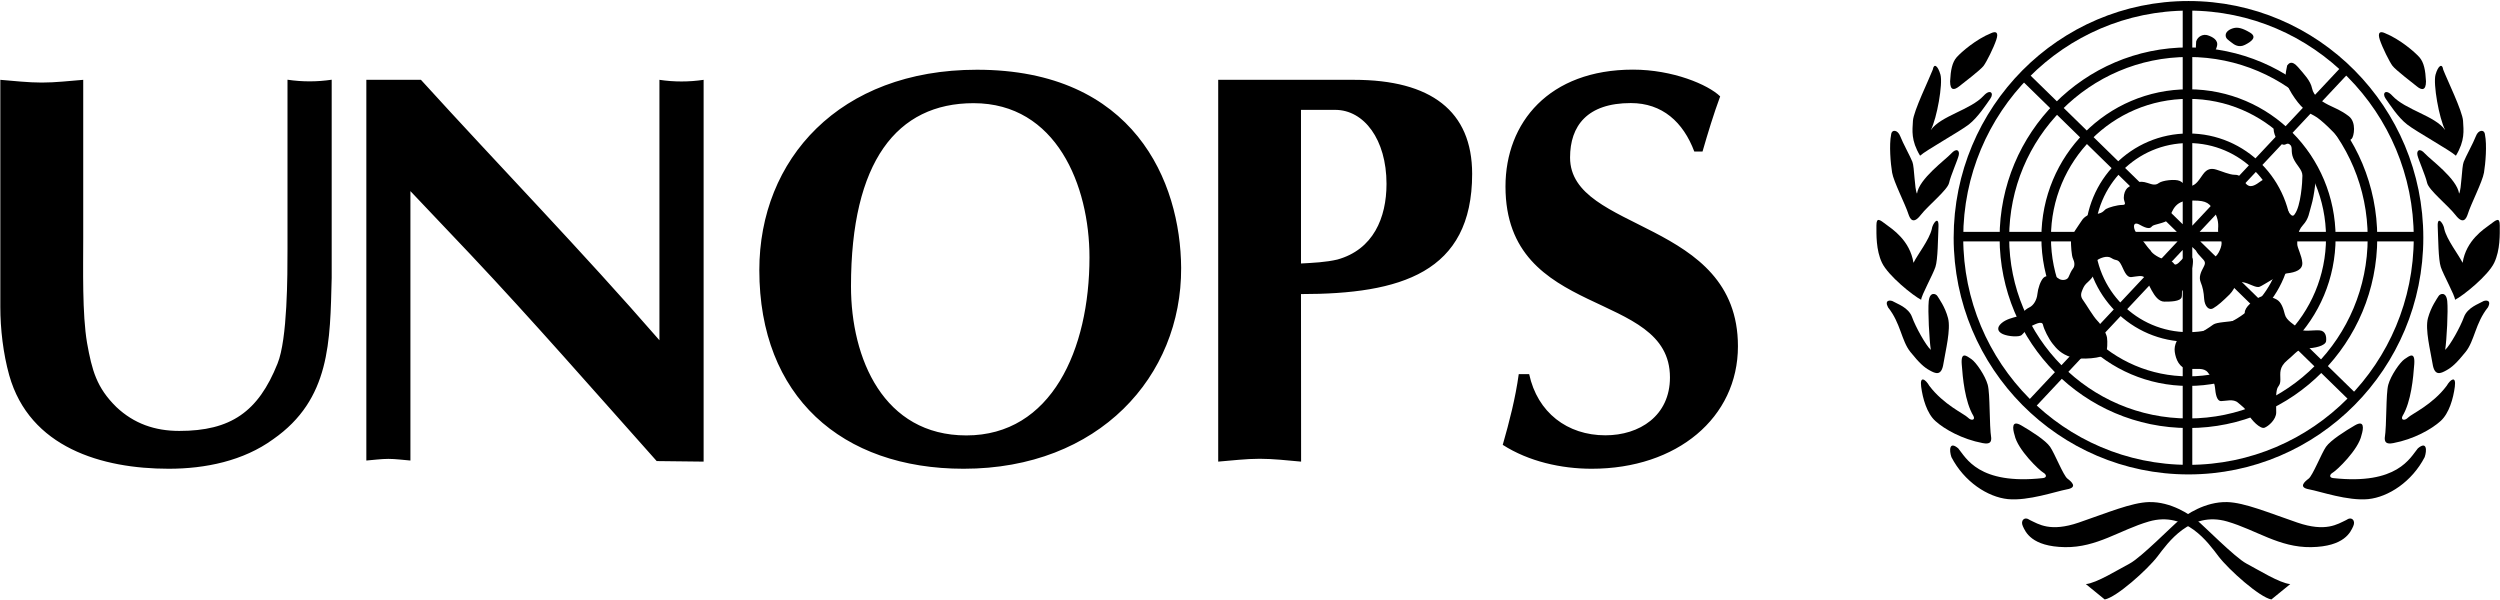 <svg xmlns="http://www.w3.org/2000/svg" width="2280" height="547" viewBox="0 0 2280 547" fill="none"><path d="M1995 427.1V5.5M2205.8 215.8H1787M2147.1 363.5L1845.7 69M1851.3 370.1L2139.7 62.6M1995.9 428.3C2111.8 428.3 2205.7 333.6 2205.7 216.8C2205.7 100 2111.8 5.3 1995.9 5.3C1880 5.3 1786.1 100 1786.1 216.8C1786.1 333.6 1880.1 428.3 1995.9 428.3ZM1995.9 386C2088.6 386 2163.7 310.3 2163.7 216.8C2163.7 123.4 2088.6 47.6 1995.9 47.6C1903.2 47.6 1828 123.4 1828 216.8C1828.1 310.2 1903.2 386 1995.9 386ZM1995.9 347.6C2067.6 347.6 2125.7 289 2125.7 216.7C2125.7 144.4 2067.6 85.8 1995.9 85.8C1924.2 85.8 1866.1 144.4 1866.1 216.7C1866.1 289.1 1924.2 347.6 1995.9 347.6ZM1995.9 307.3C2045.5 307.3 2085.7 266.8 2085.7 216.7C2085.7 166.7 2045.5 126.1 1995.9 126.1C1946.3 126.1 1906.1 166.6 1906.1 216.7C1906.1 266.8 1946.3 307.3 1995.9 307.3Z" stroke="black" stroke-width="8.729" stroke-miterlimit="33.89"></path><path fill-rule="evenodd" clip-rule="evenodd" d="M1778.5 74.2C1779 63.9 1780.4 56.9 1784.5 52.2C1788.7 47.499 1802.1 35.8 1816 30.2C1820.2 28.3 1823 29.3 1820.6 36.3C1818.3 43.3 1811.8 56.4 1809 60.1C1806.2 63.8 1790.9 75.5 1786.7 78.8C1782.5 82.1 1778.5 83.1 1778.5 74.2Z" fill="black"></path><path fill-rule="evenodd" clip-rule="evenodd" d="M1762.7 63.5C1759.5 71.9 1745.1 101.4 1744.6 110.2C1744.1 119.1 1742.7 128 1751.1 142C1756.7 136.9 1787.2 120 1795.6 113.5C1803.9 107 1811.4 95.3 1815.1 90.1C1818.8 85 1815.1 80.7 1809.1 87.3C1797 100.4 1770.1 105.5 1760.9 118.6C1766.5 107.8 1772 76.5 1769.7 68.1C1767.3 59.7 1763.7 57.4 1762.7 63.5Z" fill="black"></path><path fill-rule="evenodd" clip-rule="evenodd" d="M1724.7 122.8C1722.8 132.2 1724.2 149 1725.6 157.4C1727 165.8 1737.7 186.4 1740.5 195.3C1741.9 199.5 1744.7 205.1 1751.6 196.2C1758.5 187.3 1776.2 173.3 1777.6 166.7C1779 160.2 1785.5 145.7 1786.4 141.5C1787.3 137.3 1784.5 134.5 1779.4 140.1C1774.3 145.7 1750.2 163 1748.3 176.6C1746 172.4 1746 152.3 1744.1 147.6C1742.3 142.9 1735.3 130.3 1733 124.2C1730.7 118.2 1725.2 117.7 1724.7 122.8Z" fill="black"></path><path fill-rule="evenodd" clip-rule="evenodd" d="M1745.1 239.7C1748.8 232.2 1759.5 218.7 1761.8 208.9C1762.3 204.2 1768.3 195.8 1767.9 206.6C1767.4 217.4 1767.4 236.5 1765.1 243.5C1762.8 250.5 1752.1 269.7 1752.1 273.4C1744.7 269.7 1722 251.4 1716.4 239.7C1710.8 228 1711.3 213.5 1711.3 205.6C1711.3 197.7 1714.5 200.5 1720.1 204.7C1725.7 208.9 1741.8 219.1 1745.1 239.7Z" fill="black"></path><path fill-rule="evenodd" clip-rule="evenodd" d="M1721.9 280.301C1733.5 294.801 1734 310.7 1742.3 321C1750.6 331.3 1754.8 335.001 1759.9 337.801C1765 340.601 1770.6 343.4 1772.4 331.7C1774.3 320 1779.3 300.4 1776.6 290.1C1773.9 279.8 1768.3 272.3 1766.9 270C1765.5 267.7 1759.9 265.8 1759 274.7C1758.1 283.6 1759.5 309.8 1760.9 319.1C1756.3 314.9 1747 298.1 1743.8 289.2C1740.6 280.3 1729.9 277 1727.1 275.2C1724.2 273.3 1718.2 273.301 1721.9 280.301Z" fill="black"></path><path fill-rule="evenodd" clip-rule="evenodd" d="M1816 399.5C1814.1 387.3 1815.1 359.3 1812.8 350.9C1810.5 342.5 1802.1 330.3 1797.9 327.5C1793.7 324.7 1788.2 320 1789.1 332.2C1790 344.4 1791.9 366.3 1799.8 379.4C1801.7 383.1 1797.9 384.1 1794.7 380.8C1791.5 377.5 1772.5 369.1 1759.5 351.8C1756.3 346.2 1750.7 342 1752.1 352.7C1753.5 363.4 1757.3 377 1765.1 384C1773.4 391.5 1789.6 400.6 1808.2 404.1C1815.6 405.6 1816 402.3 1816 399.5Z" fill="black"></path><path fill-rule="evenodd" clip-rule="evenodd" d="M1785.9 408.9C1792.9 417.3 1804.4 442.5 1863.3 436C1867 435.5 1866.5 432.7 1863.3 430.9C1860.1 429.1 1840.1 410.3 1837.3 396.8C1835.4 390.7 1834.5 382.8 1843.3 387.9C1852.1 393 1865.6 401.5 1869.7 407.5C1873.9 413.6 1881.8 433.7 1885.5 436.5C1889.2 439.3 1895.2 444.5 1885 446.3C1874.8 448.2 1849.8 457 1831.2 455.2C1812.7 453.3 1791.3 439.3 1779.7 416.9C1777.6 410.8 1777.6 401.9 1785.9 408.9ZM1851.3 474.3C1859.2 478 1869.8 485.5 1895.8 476.6C1921.8 467.7 1944 458.3 1959.8 457.9C1980.2 457.4 1997.4 469.6 2003.4 474.3C2009.4 479 2038.2 508.4 2048.8 514C2059.5 519.6 2078.9 531.8 2088.7 532.7L2071.5 546.7C2060.8 544.8 2032.6 519.6 2023.3 507.4C2014 495.2 1993.6 465.8 1959.8 475.6C1933.1 483.4 1912.5 499.4 1883.3 499C1852.7 498.5 1847.2 485.1 1844.8 479.8C1842.5 474.8 1846.2 470.6 1851.3 474.3ZM2212.5 74.2C2212 63.9 2210.6 56.9 2206.5 52.2C2202.3 47.499 2188.9 35.8 2175 30.2C2170.8 28.3 2168.1 29.3 2170.4 36.3C2172.7 43.3 2179.2 56.4 2182 60.1C2184.8 63.8 2200.1 75.5 2204.2 78.8C2208.3 82.2 2212.5 83.1 2212.5 74.2Z" fill="black"></path><path fill-rule="evenodd" clip-rule="evenodd" d="M2228.2 63.5C2231.4 71.9 2245.8 101.4 2246.3 110.2C2246.8 119.1 2248.2 128 2239.8 142C2234.2 136.9 2203.6 120 2195.3 113.5C2186.9 107 2179.5 95.3 2175.8 90.1C2172.1 85 2175.8 80.7 2181.8 87.3C2193.9 100.4 2220.7 105.5 2230 118.6C2224.4 107.8 2218.9 76.5 2221.2 68.1C2223.6 59.7 2227.3 57.4 2228.2 63.5Z" fill="black"></path><path fill-rule="evenodd" clip-rule="evenodd" d="M2266.3 122.8C2268.2 132.2 2266.8 149 2265.4 157.4C2264 165.8 2253.3 186.4 2250.6 195.3C2249.2 199.5 2246.4 205.1 2239.5 196.2C2232.6 187.3 2214.9 173.3 2213.5 166.7C2212.1 160.2 2205.6 145.7 2204.7 141.5C2203.8 137.3 2206.6 134.5 2211.6 140.1C2216.7 145.7 2240.8 163 2242.7 176.6C2245 172.4 2245 152.3 2246.9 147.6C2248.7 142.9 2255.7 130.3 2258 124.2C2260.2 118.2 2265.8 117.7 2266.3 122.8Z" fill="black"></path><path fill-rule="evenodd" clip-rule="evenodd" d="M2245.9 239.7C2242.2 232.2 2231.5 218.7 2229.2 208.9C2228.7 204.2 2222.7 195.8 2223.2 206.6C2223.7 217.4 2223.7 236.5 2226 243.5C2228.3 250.5 2239 269.7 2239 273.4C2246.4 269.7 2269.1 251.4 2274.7 239.7C2280.3 228 2279.8 213.5 2279.8 205.6C2279.8 197.7 2276.6 200.5 2271 204.7C2265.4 208.9 2249.1 219.1 2245.9 239.7Z" fill="black"></path><path fill-rule="evenodd" clip-rule="evenodd" d="M2269 280.301C2257.4 294.801 2256.9 310.7 2248.6 321C2240.3 331.3 2236.1 335.001 2231 337.801C2225.9 340.601 2220.3 343.4 2218.5 331.7C2216.6 320 2211.5 300.4 2214.3 290.1C2217.1 279.8 2222.6 272.3 2224 270C2225.4 267.7 2231 265.8 2231.9 274.7C2232.8 283.6 2231.4 309.8 2230 319.1C2234.6 314.9 2243.9 298.1 2247.1 289.2C2250.4 280.3 2261 277 2263.8 275.2C2266.7 273.3 2272.7 273.301 2269 280.301Z" fill="black"></path><path fill-rule="evenodd" clip-rule="evenodd" d="M2174.9 399.5C2176.8 387.3 2175.8 359.3 2178.1 350.9C2180.4 342.5 2188.8 330.3 2193 327.5C2197.2 324.7 2202.7 320 2201.8 332.2C2200.9 344.4 2199 366.3 2191.1 379.4C2189.2 383.1 2193 384.1 2196.2 380.8C2199.4 377.5 2218.5 369.1 2231.4 351.8C2234.6 346.2 2240.2 342 2238.8 352.7C2237.4 363.4 2233.6 377 2225.8 384C2217.5 391.5 2201.3 400.6 2182.7 404.1C2175.4 405.6 2174.9 402.3 2174.9 399.5Z" fill="black"></path><path fill-rule="evenodd" clip-rule="evenodd" d="M2205.1 408.9C2198.1 417.3 2186.6 442.5 2127.7 436C2124 435.5 2124.5 432.7 2127.7 430.9C2130.9 429.1 2150.9 410.3 2153.7 396.8C2155.6 390.7 2156.5 382.8 2147.7 387.9C2138.9 393 2125.5 401.5 2121.3 407.5C2117.1 413.6 2109.2 433.7 2105.5 436.5C2101.8 439.3 2095.7 444.5 2106 446.3C2116.2 448.2 2141.2 457 2159.8 455.2C2178.3 453.3 2199.7 439.3 2211.3 416.9C2213.4 410.8 2213.4 401.9 2205.1 408.9ZM2139.7 474.3C2131.8 478 2121.2 485.5 2095.2 476.6C2069.2 467.7 2047 458.3 2031.2 457.9C2010.8 457.4 1993.6 469.6 1987.6 474.3C1981.6 479 1952.8 508.4 1942.2 514C1931.5 519.6 1912.1 531.8 1902.3 532.7L1919.5 546.7C1930.2 544.8 1958.4 519.6 1967.7 507.4C1977 495.2 1997.4 465.8 2031.2 475.6C2057.9 483.4 2078.5 499.4 2107.7 499C2138.3 498.5 2143.8 485.1 2146.2 479.8C2148.5 474.8 2144.8 470.6 2139.7 474.3ZM2002.4 47.6L2002.9 37.8C2004.3 33.1 2009.4 30.8 2013.5 32.2C2017.7 33.6 2023.3 36.4 2021.9 42C2020.5 47.6 2018.2 49 2015.9 49L2002.4 47.6ZM2037.2 25.6C2033.5 26.5 2029.8 28.9 2029.8 32.1C2029.8 35.3 2032.1 36.3 2034.9 38.6C2037.7 40.9 2041.9 43.7 2047.4 40.9C2053 38.1 2059 33.9 2052 29.7C2045.1 25.6 2040.9 24.7 2037.2 25.6ZM2085.9 59.7C2084.5 67.2 2082.2 72.8 2090.1 85.4C2098 98 2104 102.2 2110.5 105.5C2117 108.8 2130 122.3 2133.7 126.5C2137.4 130.7 2143 128.4 2144.8 126.5C2146.7 124.6 2149.4 111.5 2142 105.9C2134.6 100.3 2129.9 98.9 2123.4 95.6C2116.9 92.3 2110 87.6 2108.6 80.6C2107.2 73.6 2101.2 67.5 2095.6 61C2090 54.6 2087.3 57.9 2085.9 59.7ZM2074.3 114.4C2072 117.7 2075.2 127.5 2079.9 130.8C2084.5 134.1 2085 129.4 2088.2 131.7C2091.5 134 2088.7 137.8 2091.5 144.3C2094.3 150.8 2099.8 154.6 2099.8 160.2C2099.8 165.8 2098.4 187.8 2092.8 195.3C2091.4 197.6 2089.6 197.6 2086.3 191.6C2083.1 185.5 2078.4 175.2 2073.8 170.1C2069.2 165 2067.3 161.2 2062.2 165C2057.1 168.7 2052 172.5 2047.8 166.9C2043.6 161.3 2042.7 159.4 2038 159.4C2033.4 159.4 2026 156.1 2021.3 154.7C2016.7 153.3 2012.9 153.8 2009.2 158.9C2005.5 164 2002.7 169.2 1997.6 169.7C1992.5 170.2 1992 166.9 1987.9 165C1983.7 163.1 1972.1 164.5 1968.9 166.9C1965.7 169.3 1962.9 168.3 1958.7 166.9C1954.5 165.5 1951.7 165.5 1949.4 166.4C1947.1 167.3 1942 169.7 1940.1 171.5C1938.2 173.4 1936.9 176.6 1936.9 180.4C1936.9 184.2 1940.1 186.9 1935.5 186.9C1930.9 186.9 1923 189.2 1920.7 190.6C1918.4 192 1917.9 195.3 1908.6 195.3C1904.9 195.3 1900.7 197.6 1898.4 201.4C1896.1 205.1 1888.7 214.5 1888.7 219.2C1888.7 223.9 1889.2 233.2 1890.6 236C1892 238.8 1892.5 242.5 1890.6 244.9C1888.7 247.3 1887.8 250 1886.4 252.9C1885 255.7 1879.9 256.2 1877.1 253.8C1874.3 251.4 1866.4 250.5 1863.7 253.3C1860.9 256.1 1858.6 263.1 1858.1 268.2C1857.6 273.3 1854.8 278.5 1850.7 280.4C1846.5 282.3 1842.3 287.9 1839.1 288.8C1835.9 289.7 1829.4 291.1 1825.2 294.9C1821 298.6 1821.5 302.4 1826.6 304.7C1831.7 307 1841.5 307.5 1843.7 305.6C1846 303.7 1848.8 299.1 1852.1 297.6C1855.3 296.2 1862.3 292 1863.2 296.2C1864.1 300.4 1868.3 308.8 1872 313.5C1875.7 318.2 1879.9 322.9 1888.7 325.7C1897.5 328.5 1918.4 326.6 1920.2 322.9C1922.1 319.2 1922.1 311.7 1921.6 307.9C1921.1 304.2 1916.5 296.2 1912.8 292.5C1909.1 288.8 1902.6 277.6 1899.8 273.8C1897 270.1 1897.9 267.3 1899.3 264C1900.7 260.7 1901.6 259.5 1904.4 257C1909 252.8 1911.8 248.1 1910.9 244.8C1910 241.5 1909 239.2 1912.3 237.3C1915.5 235.4 1921.6 232.6 1925.7 235.4C1929.9 238.2 1931.3 235.9 1934 240.5C1936.8 245.2 1938.6 253.1 1943.8 252.7C1948.9 252.2 1954 250.4 1956.3 253.6C1958.6 256.9 1959.5 259.7 1962.3 264.8C1965.1 269.9 1968.8 275.1 1973.9 275.1C1979 275.1 1988.7 275.1 1989.7 270.9C1990.6 266.7 1988.3 264.4 1993.4 263.9C1998.5 263.4 1998 255.9 1998 251.7C1998 247.5 2001.3 238.6 1999.4 235.3C1997.5 232 1995.2 231.1 1992 234.4C1988.8 237.7 1984.6 243.3 1982.7 240.5C1980.8 237.7 1976.7 236.8 1973.4 236.3C1970.2 235.8 1962.7 231.6 1961.3 228.4C1957.6 224.7 1953 217.2 1949.2 213.4C1945.5 209.7 1944.1 200.8 1951.5 205C1958.9 209.2 1961.2 208.3 1962.6 206.4C1964 204.5 1974.7 203.6 1977.5 200.3C1980.3 197 1981.2 183.5 1995.6 183C2010 182.5 2014.1 183.9 2018.3 190.9C2022.5 197.9 2023.4 202.6 2022.9 208.7C2022.4 214.8 2026.1 217.1 2026.1 221.8C2026.1 226.5 2021.5 235.4 2018.2 234.9C2015 234.4 2012.2 232.1 2010.3 230.2C2008.4 228.3 1999.6 225.5 2004.7 231.6C2009.8 237.7 2012.6 238.1 2009.8 243.3C2007 248.4 2005.2 252.7 2007 257.3C2008.9 262 2009.8 266.2 2010.2 272.7C2010.7 279.2 2014.4 283.5 2018.5 281.1C2022.7 278.7 2027.3 274.5 2033.4 268.5C2039.4 262.4 2038.5 256.3 2045 257.3C2051.5 258.2 2057.1 262.9 2060.8 261.5C2064.5 260.1 2077.9 250.3 2085.8 249.3C2093.7 248.4 2100.2 246 2099.7 239.5C2099.2 233 2095.1 225.9 2095.1 222.7C2095.1 219.4 2094.6 211.5 2100.2 205.4C2105.8 199.3 2105.8 194.2 2108.1 186.7C2110.4 179.2 2113.2 159.1 2111.8 153.1C2110.1 146.2 2106.6 139.9 2101.6 134.9C2096.5 129.8 2086.3 120.4 2083.1 116.2C2080.3 112.1 2076.6 111.1 2074.3 114.4ZM1990.8 304.2C1986.1 307.9 1982.4 314.5 1983.4 321C1984.3 327.5 1987.6 335.9 1995.5 336.4C2003.4 336.9 2009.9 335 2013.6 339.7C2017.3 344.4 2019.6 348.6 2020.1 353.7C2020.6 358.8 2021.5 365.8 2025.7 365.8C2029.9 365.8 2036.8 363.5 2041 367.2C2045.2 370.9 2047.5 371.9 2050.3 377.5C2053.1 383.1 2061.4 391.5 2065.2 390.1C2068.9 388.7 2075.9 382.6 2075.9 376.1C2075.9 369.6 2075.4 360.7 2076.4 356C2077.3 351.3 2079.7 352.3 2079.7 346.2C2079.7 340.1 2078.3 335 2086.2 328.4C2094.1 321.9 2095.9 317.7 2103.3 317.7C2110.7 317.7 2120.9 315.4 2121.4 311.1C2121.9 306.9 2120.9 301.7 2115.4 301.3C2109.8 300.8 2099.6 303.2 2095.9 299.4C2092.2 295.7 2085.2 292.4 2083.8 286.8C2082.4 281.2 2080.6 275.6 2076.4 273.2C2072.2 270.9 2065.3 268.5 2060.2 271.3C2055.1 274.1 2047.2 279.7 2047.2 285.3C2047.2 290.9 2045.3 290.9 2038.9 292.3C2032.4 293.7 2021.8 293.7 2018.5 296C2015.3 298.3 2006.9 304.4 2002.7 304.4C1998.3 304.6 1994.6 301.8 1990.8 304.2ZM0.301 72.8C12.901 73.8 25.501 75.3 38.101 75.3C50.701 75.3 63.301 73.8 75.901 72.8V216.9C75.901 244.8 74.901 286.4 79.401 312.8C83.901 337.7 88.001 353.4 106.101 371.2C122.201 386.4 141.301 393 163.501 393C210.301 393 235.501 375.7 253.101 331.6C262.201 309.3 262.201 251.4 262.201 226.5V72.7C275.601 74.7 289.101 74.7 302.501 72.7V253.4C301.001 311.3 301.501 364.1 249.101 400.6C221.901 420.4 187.201 427.5 153.901 427.5C93.001 427.5 27.001 408.2 8.401 342.2C2.901 322.4 0.301 300.1 0.301 279.8V72.8ZM334.101 72.8H383.901C455.401 151.5 530.401 228.6 601.401 310.3V72.8C614.701 74.8 628.301 74.8 641.701 72.8V421L598.901 420.5C540.501 355 486.101 292.6 429.201 232.2L374.301 174.3V420C367.801 419.5 360.701 418.5 354.201 418.5C347.701 418.5 340.601 419.5 334.101 420V72.8ZM890.901 63.6C765.501 63.6 692.501 145.3 692.501 246.3C692.501 361.5 767.501 427.5 878.801 427.5C1002.2 427.5 1077.7 343.2 1077.2 244.3C1076.7 165.7 1034.4 63.6 890.901 63.6ZM887.901 94.1C963.401 94.1 993.601 169.2 993.601 234.7C993.601 318.9 958.901 397.1 881.301 397.1C805.801 397.1 776.101 327.1 776.101 261.1C776.101 147.4 817.901 94.1 887.901 94.1ZM1186.5 268.2C1277.1 268.2 1342.6 248.9 1342.6 158.6C1342.6 101.2 1304.9 72.8 1234.9 72.8H1111V421C1123.6 420 1136.2 418.4 1148.8 418.4C1161.4 418.4 1174 419.9 1186.6 421L1186.5 268.2ZM1186.5 100.2H1217.7C1243.9 100.2 1264.5 127.1 1264.5 167.7C1264.5 198.7 1252.4 227.6 1219.7 236.7C1209.1 239.2 1197.5 239.7 1186.5 240.3V100.2ZM1545.2 138.2C1535.1 111.3 1516 94 1487.3 94C1447.5 94 1431.9 114.8 1431.9 143.7C1431.9 212.2 1585 199.5 1585 315.8C1585 380.8 1529.6 427.5 1451.6 427.5C1423.9 427.5 1394.2 420.9 1370.5 405.7C1376.6 384.4 1382.1 363 1385.1 341.2H1394.6C1402.1 376.2 1429.4 397 1464.1 397C1495.3 397 1523 379.2 1523 344.2C1523 263 1373 292.4 1373 170.1C1373 111.7 1412.8 63.5 1489.3 63.5C1525.6 63.5 1557.8 77.2 1568.8 87.9C1562.8 104.1 1557.7 120.9 1552.7 138.2H1545.2Z" fill="black"></path></svg>